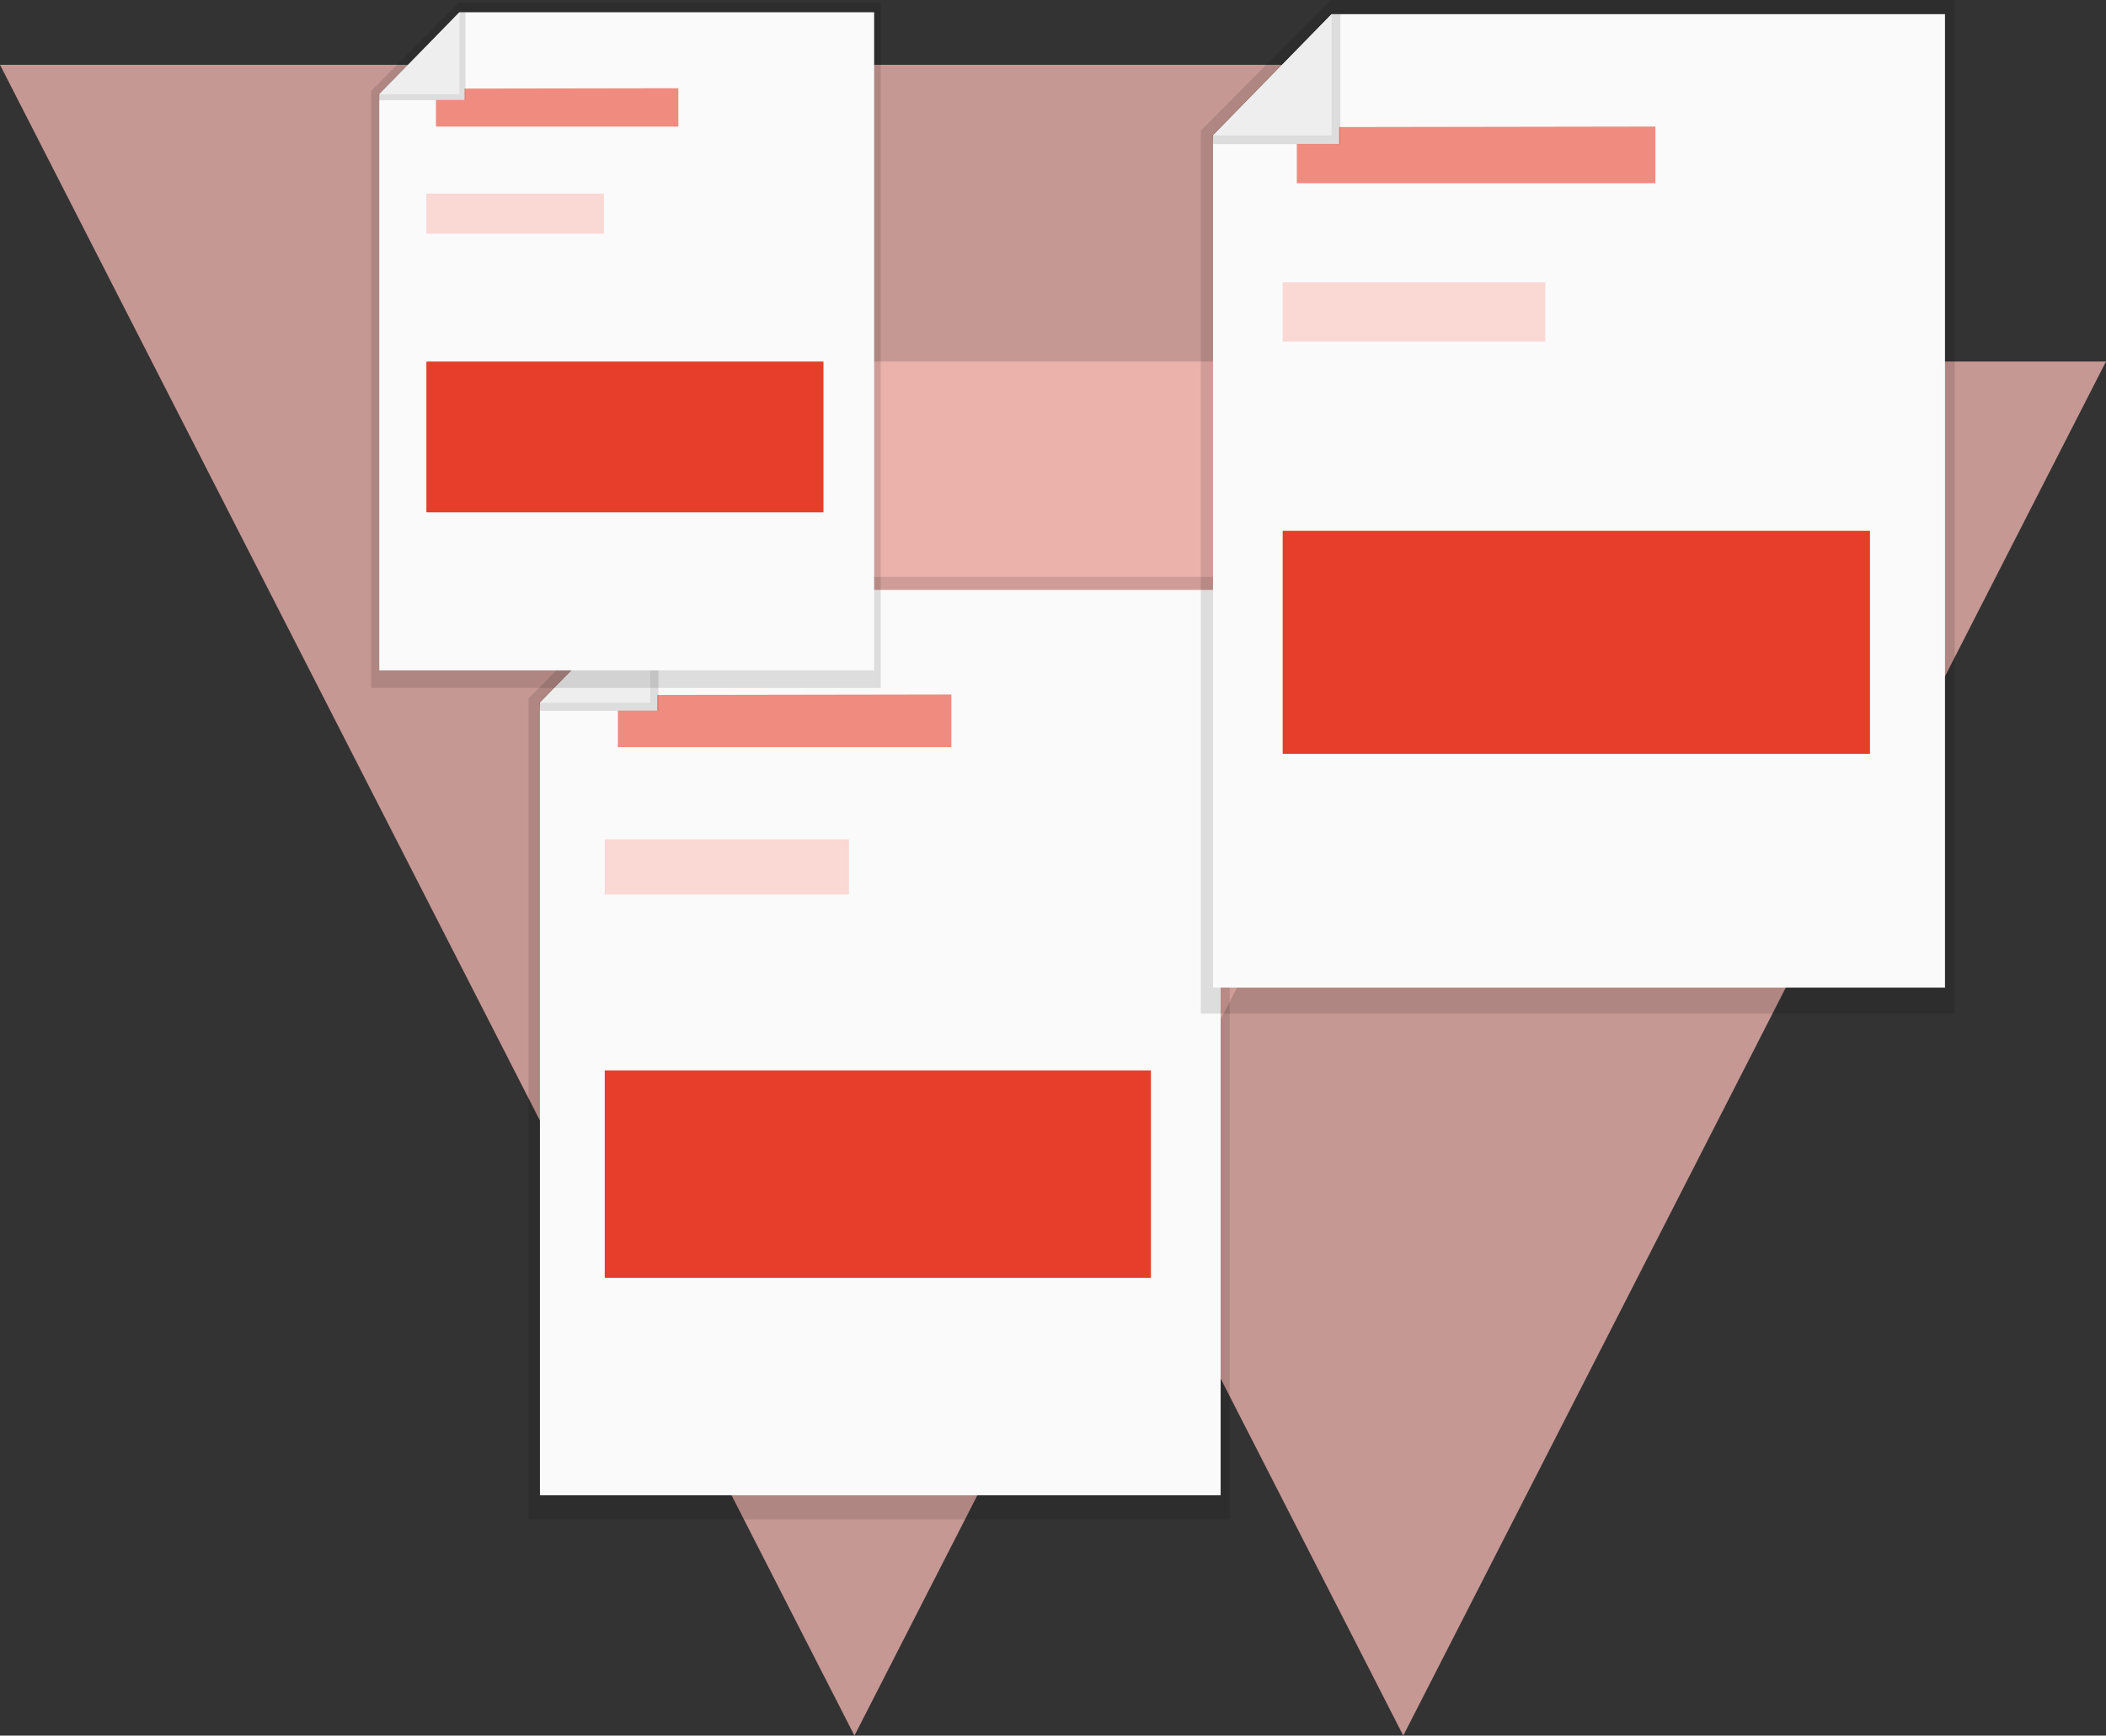 <?xml version="1.0" encoding="UTF-8"?> <svg xmlns="http://www.w3.org/2000/svg" viewBox="0 0 802.02 661.04"><rect x="0" y="0" width="802.02" height="661.04" fill="#333333" stroke="none"/><defs><style>.cls-1{fill:#f6b9b2;opacity:0.75;}.cls-2{opacity:0.12;}.cls-3{fill:#fafafa;}.cls-4{fill:#f08b7f;}.cls-5{fill:#e63e2a;}.cls-6{fill:#fad8d4;}.cls-7{fill:#eee;}</style></defs><g id="Layer_2" data-name="Layer 2"><g id="Layer_1-2" data-name="Layer 1"><polygon class="cls-1" points="325.4 661.03 0 24.68 650.8 24.68 325.4 661.03"></polygon><polygon class="cls-1" points="534.4 661.03 266.78 137.68 802.02 137.68 534.4 661.03"></polygon><polygon class="cls-2" points="201.3 578.68 468.3 578.68 468.3 219.68 247.3 219.68 201.3 265.99 201.3 578.68"></polygon><polygon class="cls-3" points="464.85 224.68 464.85 569.49 205.62 569.49 205.62 267.66 247.63 224.68 464.85 224.68"></polygon><polygon class="cls-4" points="235.3 270.68 235.3 284.56 362.3 284.56 362.3 264.5 250.3 264.68 250.3 270.68 235.3 270.68"></polygon><rect class="cls-5" x="230.3" y="407.68" width="208" height="79"></rect><rect class="cls-6" x="230.3" y="319.68" width="93" height="21"></rect><polygon class="cls-2" points="205.62 270.74 250.75 270.74 250.75 224.68 247.3 224.68 205.3 267.68 205.62 270.74"></polygon><polygon class="cls-7" points="247.63 224.68 205.62 267.66 247.63 267.66 247.63 224.68"></polygon><polygon class="cls-2" points="457.3 386.03 744.4 386.03 744.4 0 506.76 0 457.3 49.8 457.3 386.03"></polygon><polygon class="cls-3" points="740.7 5.38 740.7 376.15 461.95 376.15 461.95 51.6 507.11 5.38 740.7 5.38"></polygon><polygon class="cls-4" points="493.86 54.84 493.86 69.77 630.42 69.77 630.42 48.2 509.99 48.39 509.99 54.84 493.86 54.84"></polygon><rect class="cls-5" x="488.48" y="202.15" width="223.66" height="84.95"></rect><rect class="cls-6" x="488.48" y="107.53" width="100" height="22.58"></rect><polygon class="cls-2" points="461.95 54.91 510.47 54.91 510.47 5.38 506.76 5.38 461.6 51.61 461.95 54.91"></polygon><polygon class="cls-7" points="507.11 5.38 461.95 51.6 507.11 51.6 507.11 5.38"></polygon><polygon class="cls-2" points="141.3 262.01 335.4 262.01 335.4 1.03 174.74 1.03 141.3 34.7 141.3 262.01"></polygon><polygon class="cls-3" points="332.9 4.66 332.9 255.33 144.44 255.33 144.44 35.91 174.98 4.66 332.9 4.66"></polygon><polygon class="cls-4" points="166.02 38.1 166.02 48.2 258.34 48.2 258.34 33.61 176.92 33.74 176.92 38.1 166.02 38.1"></polygon><rect class="cls-5" x="162.38" y="137.7" width="151.21" height="57.43"></rect><rect class="cls-6" x="162.38" y="73.73" width="67.61" height="15.27"></rect><polygon class="cls-2" points="144.44 38.15 177.25 38.15 177.25 4.66 174.74 4.66 144.21 35.92 144.44 38.15"></polygon><polygon class="cls-7" points="174.98 4.66 144.44 35.91 174.98 35.91 174.98 4.66"></polygon></g></g></svg> 